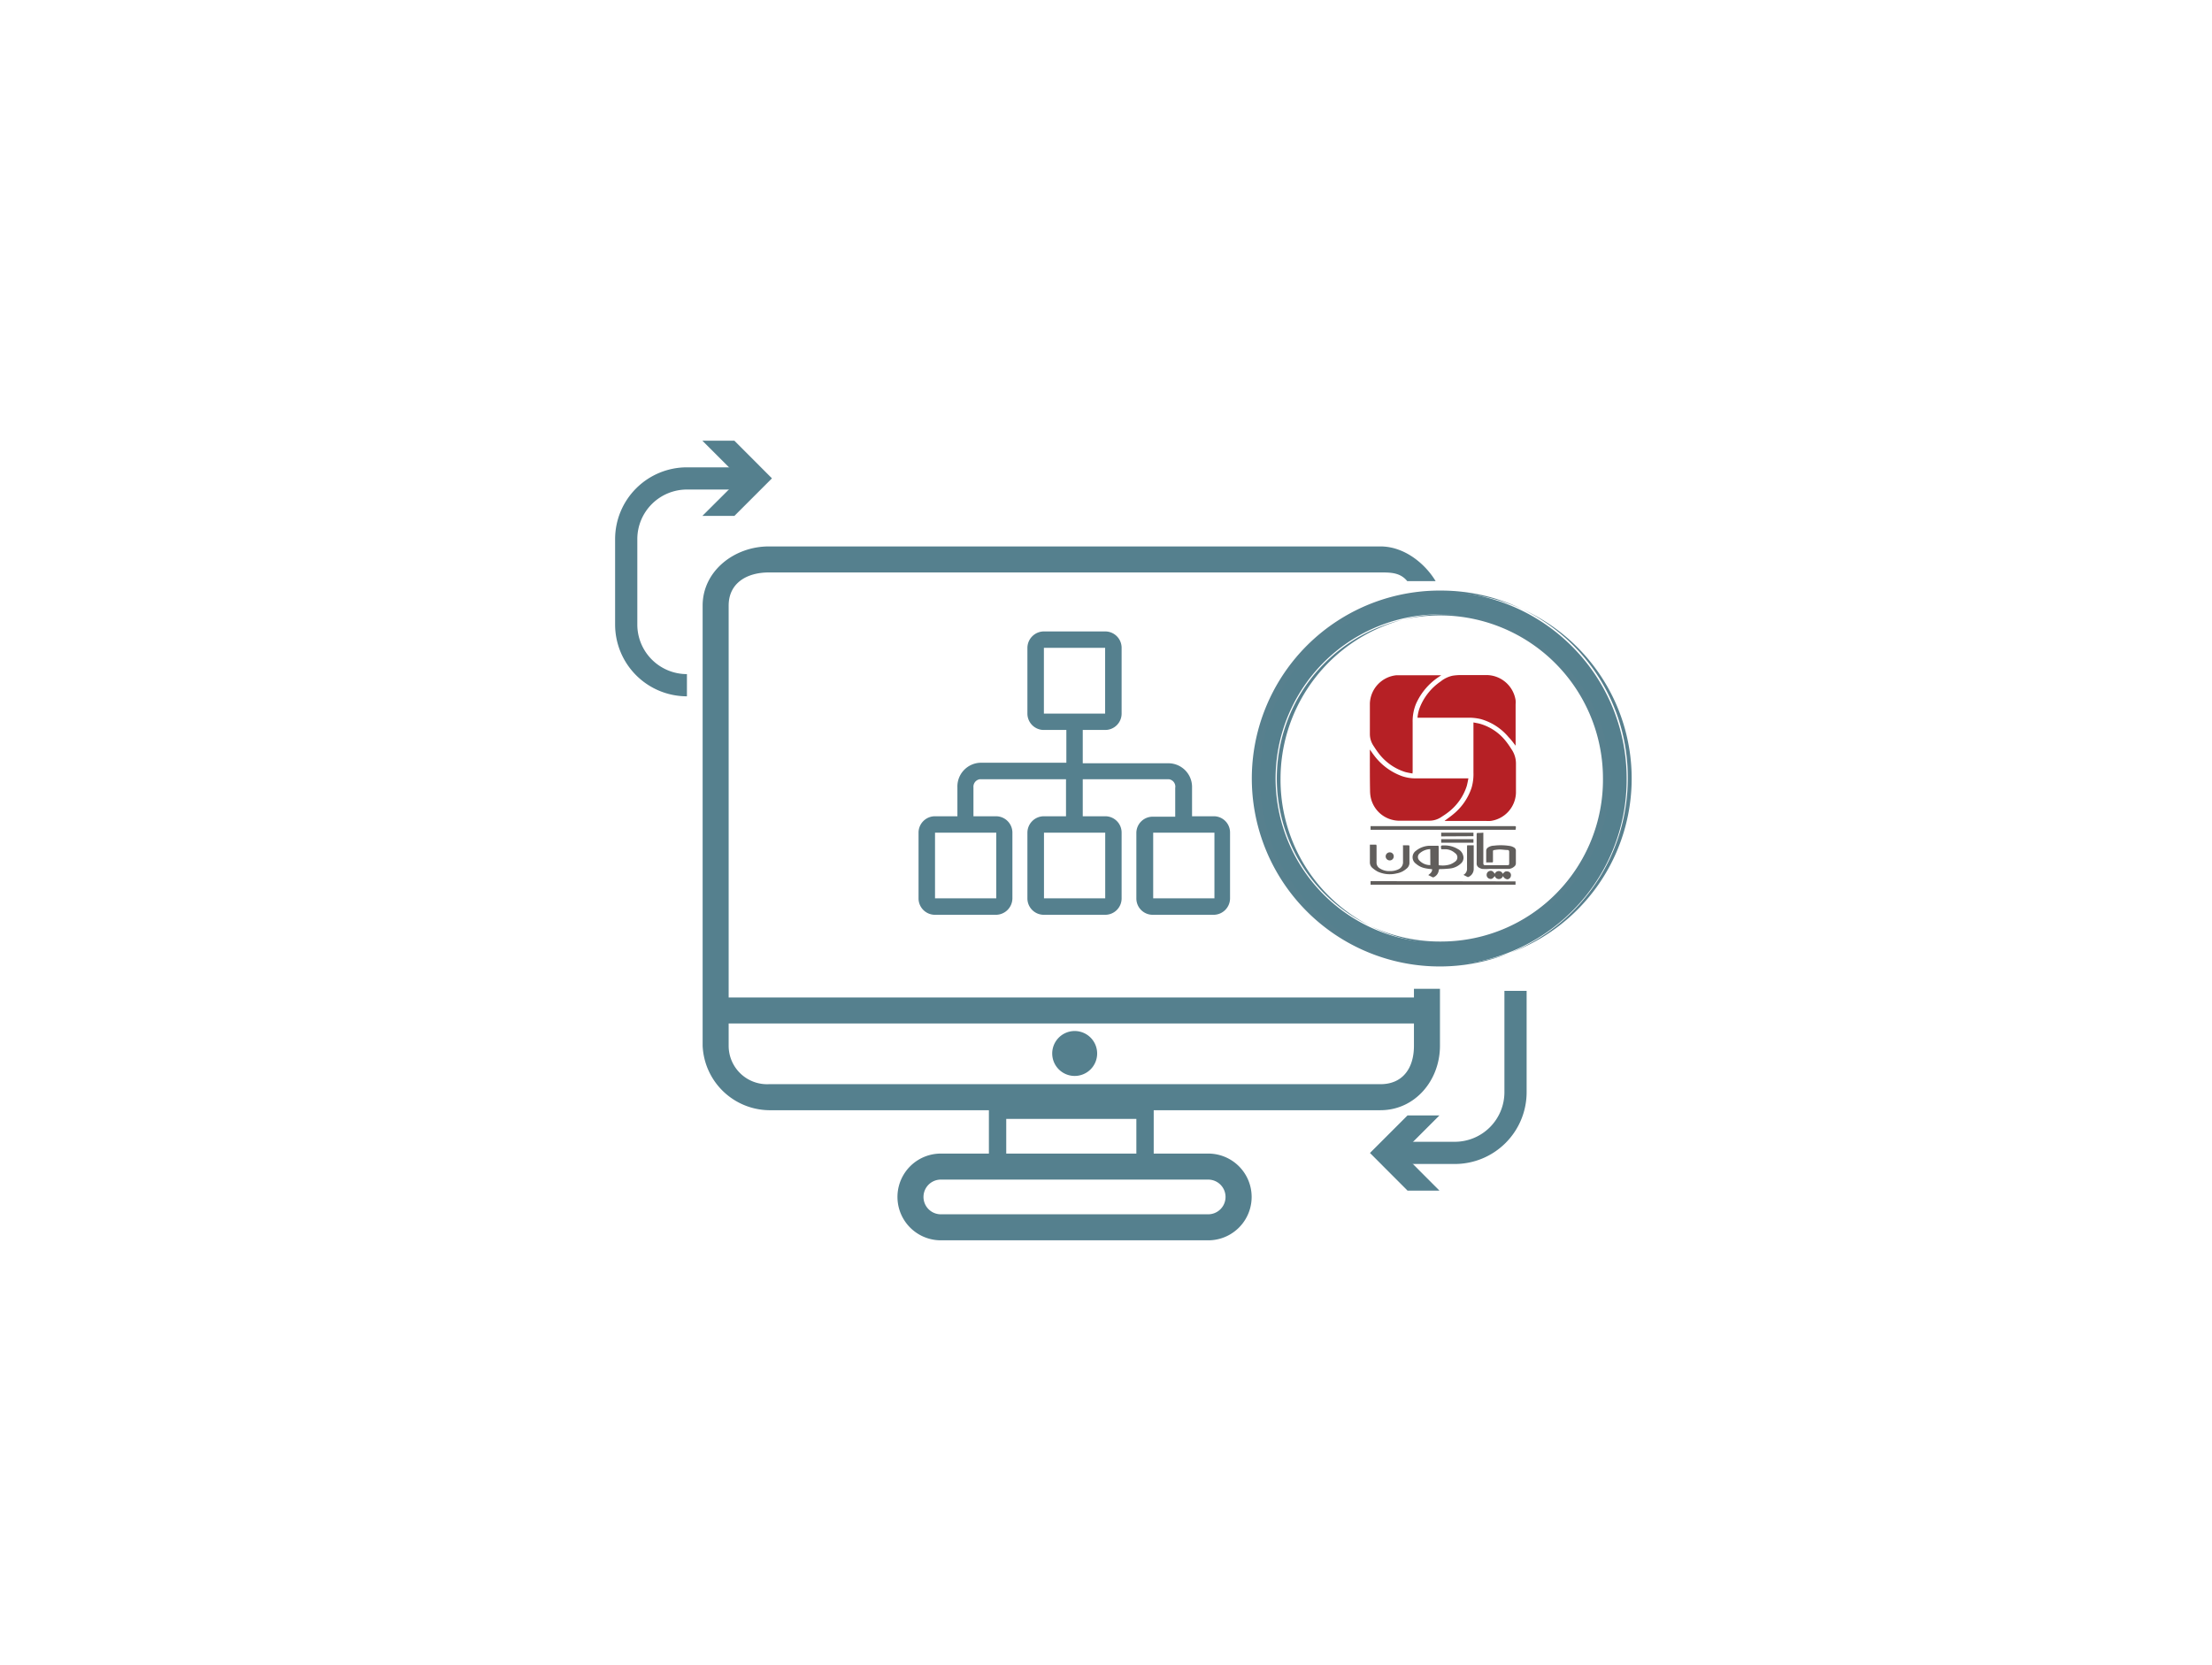 <svg xmlns="http://www.w3.org/2000/svg" viewBox="0 0 255 192"><defs><style>.cls-1{fill:#55808e;}.cls-2{fill:none;stroke:#55808e;stroke-miterlimit:10;stroke-width:2.56px;}.cls-3{fill:#b62025;}.cls-4{fill:#615e5c;}.cls-5{fill:#57808e;}</style></defs><title>final crm</title><g id="BACKGROUND_1-2" data-name="BACKGROUND 1"><path class="cls-1" d="M140,94.11h-2.58V90.79A2.73,2.73,0,0,0,134.74,88h-9.92V84.16h2.58a1.89,1.89,0,0,0,1.9-1.88V74.69a1.89,1.89,0,0,0-1.89-1.89h-7.06a1.91,1.91,0,0,0-1.91,1.89v7.58a1.89,1.89,0,0,0,1.91,1.89h2.58v3.78H113a2.74,2.74,0,0,0-2.63,2.84v3.33H107.8A1.89,1.89,0,0,0,105.89,96h0v7.58a1.89,1.89,0,0,0,1.91,1.89h7a1.91,1.91,0,0,0,1.91-1.89V96a1.89,1.89,0,0,0-1.89-1.89h-2.6V90.78a.87.87,0,0,1,.74-.94h9.93v4.27h-2.58A1.9,1.9,0,0,0,118.44,96v7.58a1.89,1.89,0,0,0,1.91,1.89h7.05a1.89,1.89,0,0,0,1.9-1.89V96a1.88,1.88,0,0,0-1.89-1.89h-2.59V89.84h9.92a.86.86,0,0,1,.74,1v3.32H132.9A1.88,1.88,0,0,0,131,96h0v7.58a1.88,1.88,0,0,0,1.9,1.89h7a1.9,1.9,0,0,0,1.9-1.89V96A1.87,1.87,0,0,0,140,94.11ZM120.34,82.27s0-7.58,0-7.58h7.06s0,7.58,0,7.58ZM114.85,96s0,7.57,0,7.57h-7.06s0-7.57,0-7.57Zm12.56,0s0,7.57,0,7.57h-7.06s0-7.57,0-7.57ZM140,103.57h-7.06V96H140S140,103.57,140,103.57Z"/><path class="cls-2" d="M174.71,114.24v11.68a7,7,0,0,1-7,7h-6.87"/><polygon class="cls-1" points="165.94 128.6 161.61 132.93 165.94 137.27 162.26 137.27 157.93 132.93 162.26 128.6 165.94 128.6"/><path class="cls-1" d="M121.3,121.47a2.59,2.59,0,1,0,2.58-2.6,2.59,2.59,0,0,0-2.58,2.6Z"/><path class="cls-2" d="M79.19,79a7,7,0,0,1-7-7V62.16a7,7,0,0,1,7-7h6.88"/><polygon class="cls-1" points="80.97 59.48 85.31 55.15 80.97 50.81 84.66 50.81 88.99 55.15 84.66 59.48 80.97 59.48"/><path class="cls-1" d="M163,114v1H84V69.82C84,67.25,86.06,66,88.63,66h70.5c1.19,0,2.28,0,3.1,1h3.27c-1.2-2-3.59-4-6.36-4H88.63c-4,0-7.63,2.85-7.63,6.82v50.75A7.77,7.77,0,0,0,88.63,128H114v5h-5.54a5,5,0,0,0,0,10h30.83a5,5,0,0,0,0-10H133v-5h26.13c4,0,6.87-3.44,6.87-7.43V114Zm-23.72,22a2,2,0,1,1,0,4H108.46a2,2,0,1,1,0-4ZM116,133v-4h15v4Zm47-12.42c0,2.58-1.3,4.42-3.86,4.42H88.63A4.43,4.43,0,0,1,84,120.58V118h79Z"/><path class="cls-3" d="M162.83,89.18c-.3-.06-.59-.1-.86-.18a6.16,6.16,0,0,1-3.06-2.18c-.21-.27-.4-.57-.59-.86a2.42,2.42,0,0,1-.4-1.35c0-1.17,0-2.35,0-3.52A3.4,3.4,0,0,1,161,77.85l.44,0h4.71v0l-.28.19a7.26,7.26,0,0,0-2.62,3.08,5.27,5.27,0,0,0-.4,2.15c0,1.9,0,3.8,0,5.7Z"/><path class="cls-3" d="M157.92,86.41c.17.25.32.47.49.69a7,7,0,0,0,3.2,2.38,4.72,4.72,0,0,0,1.58.26h6.09c-.07.33-.12.64-.21.94A6.2,6.2,0,0,1,167,93.61c-.3.24-.62.44-.94.65a2.45,2.45,0,0,1-1.32.36c-1.18,0-2.37,0-3.55,0A3.38,3.38,0,0,1,158,91.85a4.14,4.14,0,0,1-.06-.7C157.91,89.58,157.92,88,157.92,86.41Z"/><path class="cls-3" d="M174.74,86c-.27-.35-.53-.71-.82-1a6.46,6.46,0,0,0-3.24-2.1,5.79,5.79,0,0,0-1.5-.15h-5.77a4.3,4.3,0,0,1,.27-1.19,6.55,6.55,0,0,1,2.41-3,3.26,3.26,0,0,1,1.39-.66,6.54,6.54,0,0,1,.89-.07c1,0,2,0,3,0a3.42,3.42,0,0,1,3.35,2.91,3.55,3.55,0,0,1,0,.46V86Z"/><path class="cls-3" d="M166.54,94.63c.35-.26.68-.49,1-.76a6.62,6.62,0,0,0,2.11-3.07,5.62,5.62,0,0,0,.21-1.73V83.29c.27.06.52.09.76.16a5.86,5.86,0,0,1,2.9,1.91,9.39,9.39,0,0,1,.71,1,2.9,2.9,0,0,1,.53,1.69c0,1.12,0,2.25,0,3.37a3.38,3.38,0,0,1-2.94,3.23,4.24,4.24,0,0,1-.51,0h-4.74Z"/><path class="cls-4" d="M171,96v3.5c0,.21.05.25.25.25.82,0,1.65,0,2.47,0,.23,0,.26,0,.26-.27,0-.42,0-.84,0-1.26,0-.14-.05-.21-.18-.22-.31,0-.63-.06-.94-.06a4.07,4.07,0,0,0-.61.07c-.11,0-.15.07-.14.18v1.1c0,.1,0,.14-.13.14s-.35,0-.53,0-.12,0-.12-.12c0-.41,0-.82,0-1.23a.46.46,0,0,1,.21-.37,1.27,1.27,0,0,1,.68-.21,6.51,6.51,0,0,1,1.92.05,1.26,1.26,0,0,1,.34.13.44.44,0,0,1,.27.46c0,.46,0,.91,0,1.36a.48.48,0,0,1-.2.42,1.06,1.06,0,0,1-.65.26c-.76,0-1.51,0-2.26,0a6.34,6.34,0,0,1-.76,0,1.1,1.1,0,0,1-.33-.12.54.54,0,0,1-.32-.55c0-1.1,0-2.19,0-3.29,0-.14,0-.2.19-.19A5.32,5.32,0,0,0,171,96Z"/><path class="cls-4" d="M174.71,101.62V102H158v-.41Z"/><path class="cls-4" d="M174.71,95.67H158v-.42h16.53c.25,0,.22,0,.22.21A1.47,1.47,0,0,1,174.71,95.67Z"/><path class="cls-4" d="M161.73,97.46h.69s.06.06.06.09c0,.69,0,1.37,0,2a.87.87,0,0,1-.36.62,2.28,2.28,0,0,1-1.12.53,3.33,3.33,0,0,1-2.2-.22,3.57,3.57,0,0,1-.64-.46.84.84,0,0,1-.24-.64v-2h.72s.05.08.05.13V99c0,.13,0,.26,0,.39a.77.77,0,0,0,.39.74,1.94,1.94,0,0,0,1.14.3,2.1,2.1,0,0,0,1-.21.89.89,0,0,0,.52-.87c0-.55,0-1.11,0-1.67Z"/><path class="cls-4" d="M169.14,97.46h.75a.76.76,0,0,1,0,.15v2.6a1,1,0,0,1-.61.9.17.17,0,0,1-.1,0l-.51-.26.07,0a.79.79,0,0,0,.38-.74c0-.81,0-1.62,0-2.43A1.09,1.09,0,0,1,169.14,97.46Z"/><path class="cls-4" d="M173.26,101a.49.49,0,0,1-.94,0c-.23.31-.38.39-.62.31a.45.45,0,0,1-.32-.45.46.46,0,0,1,.33-.44c.24-.07.4,0,.61.33a.49.49,0,0,1,.92,0,1.31,1.31,0,0,1,.27-.26.59.59,0,0,1,.37,0,.42.42,0,0,1,.3.48.46.46,0,0,1-.38.41C173.59,101.37,173.4,101.26,173.26,101Z"/><path class="cls-4" d="M166.14,97.16v-.41h3.72v.41Z"/><path class="cls-4" d="M166.14,96.43V96h3.72v.41Z"/><path class="cls-4" d="M160.67,98.74a.46.46,0,0,1-.47.46.47.47,0,0,1-.46-.47.47.47,0,0,1,.47-.46A.45.45,0,0,1,160.67,98.74Z"/><path class="cls-4" d="M168.67,98.62a1.15,1.15,0,0,0-.59-.72,3,3,0,0,0-1.59-.43c-.41,0-.41,0-.34.44h.44a1.71,1.71,0,0,1,1.14.44.59.59,0,0,1,0,1,2.18,2.18,0,0,1-.56.31,2.87,2.87,0,0,1-1.17.11c-.13,0-.15,0-.15-.16,0-.64,0-1.29,0-1.93,0-.14,0-.18-.17-.17-.31,0-.61,0-.91,0a2.64,2.64,0,0,0-1.54.58.91.91,0,0,0,0,1.49,2.25,2.25,0,0,0,1.06.52c.26.06.53.08.81.12,0,.32-.21.49-.45.67l.5.25a.13.13,0,0,0,.12,0,1,1,0,0,0,.59-.79c0-.13.06-.15.18-.15a10.9,10.9,0,0,0,1.14-.07,2.18,2.18,0,0,0,1.3-.64A.87.87,0,0,0,168.67,98.62Zm-3.78,1.12a1.7,1.7,0,0,1-1.28-.55.55.55,0,0,1,0-.76,1.92,1.92,0,0,1,1.27-.53Z"/><path class="cls-1" d="M166.33,111.3a21.55,21.55,0,1,1,21.19-21.55A21.4,21.4,0,0,1,166.33,111.3Zm0-40.47a18.93,18.93,0,1,0,18.58,18.92A18.78,18.78,0,0,0,166.33,70.83Z"/><path class="cls-5" d="M166.33,68.34a21.42,21.42,0,1,1-21.07,21.41,21.26,21.26,0,0,1,21.07-21.41m0,40.46a19,19,0,1,0-18.71-19,18.9,18.9,0,0,0,18.71,19m0-40.71a21.67,21.67,0,1,0,21.32,21.66,21.52,21.52,0,0,0-21.32-21.66Zm0,40.46a18.8,18.8,0,1,1,18.46-18.8,18.65,18.65,0,0,1-18.46,18.8Z"/></g></svg>